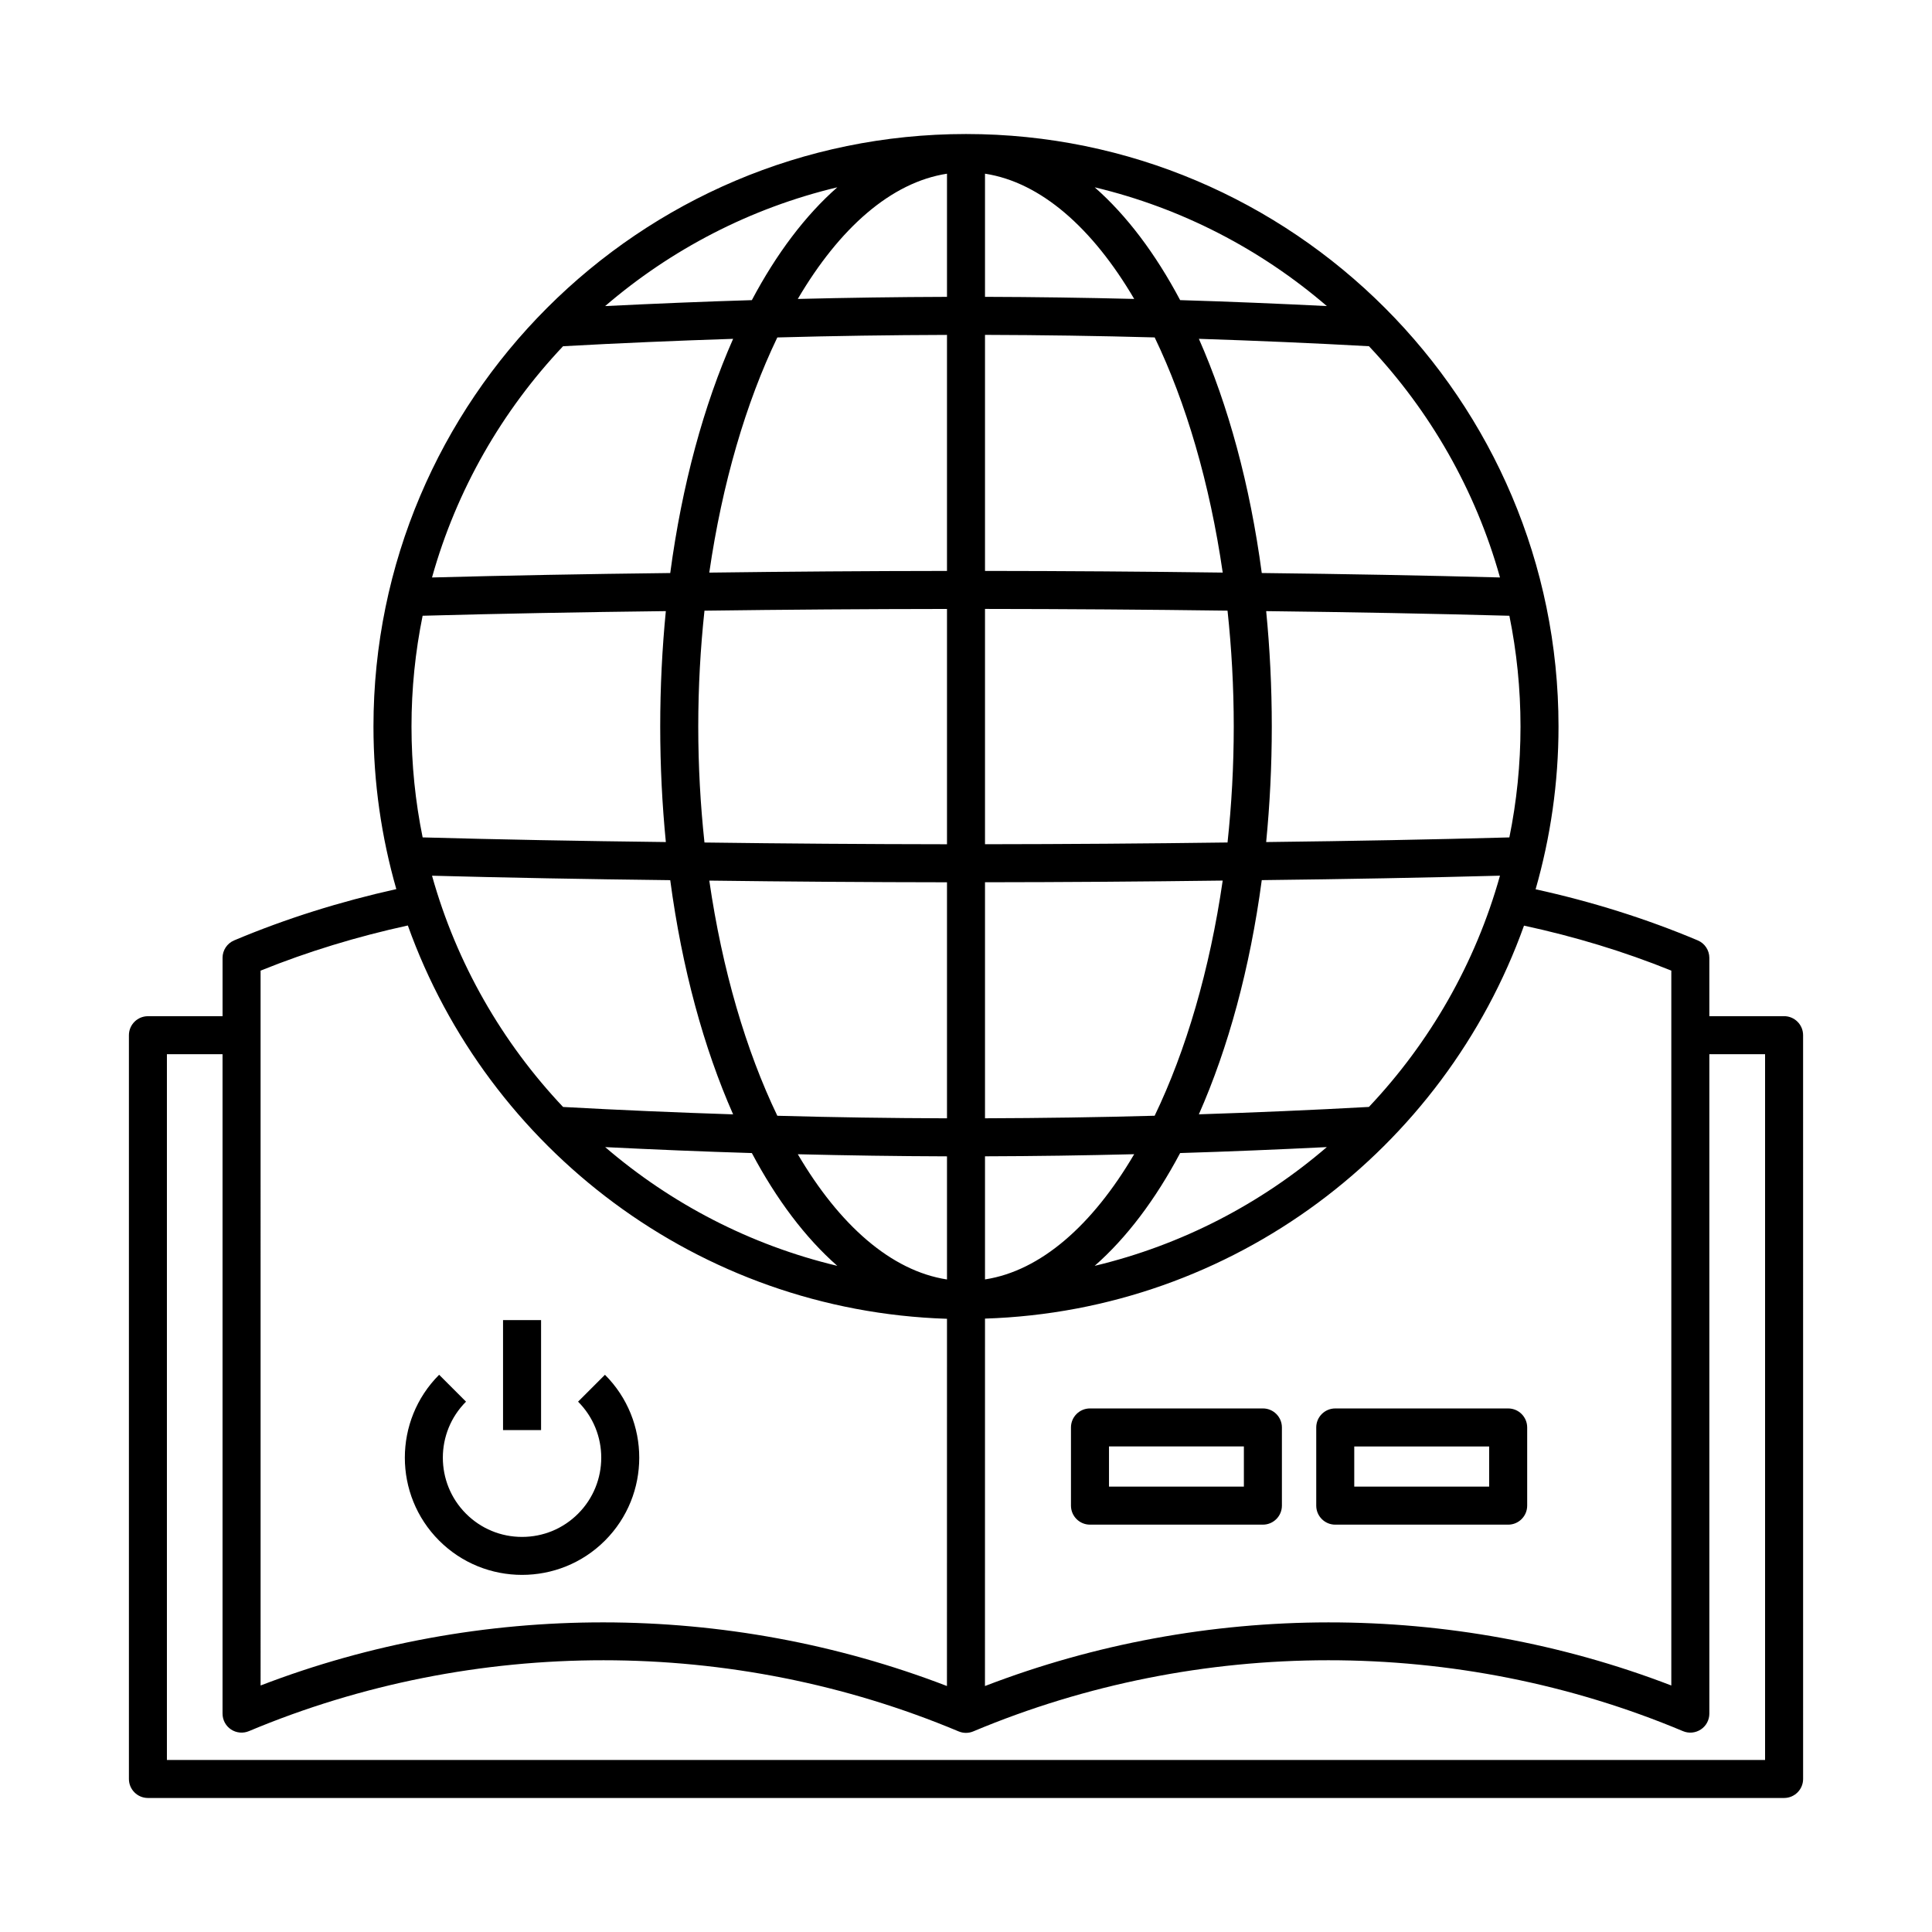 <?xml version="1.0" encoding="UTF-8"?>
<!-- Uploaded to: ICON Repo, www.svgrepo.com, Generator: ICON Repo Mixer Tools -->
<svg fill="#000000" width="800px" height="800px" version="1.1" viewBox="144 144 512 512" xmlns="http://www.w3.org/2000/svg">
 <g>
  <path d="m202.98 397.86v15.445h-19.777c-2.781 0-5.039 2.258-5.039 5.039v197.1c0 2.781 2.258 5.039 5.039 5.039h433.6c2.781 0 5.039-2.258 5.039-5.039l-0.004-197.11c0-2.781-2.258-5.039-5.039-5.039h-19.805v-15.445c0-2.027-1.211-3.856-3.082-4.641-13.797-5.816-28.234-10.309-42.961-13.539 3.926-13.715 6.07-28.172 6.07-43.133 0.008-86.582-70.438-157.02-157.02-157.02-86.586 0-157.03 70.438-157.03 157.02 0 14.941 2.137 29.383 6.055 43.086-14.809 3.293-29.254 7.805-42.965 13.586-1.875 0.785-3.086 2.613-3.086 4.641zm343.97-61.312c0 10.059-1.02 19.879-2.953 29.375-20.27 0.555-41.48 0.961-64.453 1.23 0.969-9.875 1.492-20.098 1.492-30.605 0-10.5-0.52-20.719-1.488-30.594 22.941 0.27 44.152 0.672 64.453 1.227 1.93 9.492 2.949 19.312 2.949 29.367zm-85.238 102.76c7.777-17.609 13.547-38.691 16.668-62.066 22.484-0.258 43.258-0.648 63.129-1.18-6.504 23.258-18.59 44.195-34.73 61.285-14.965 0.832-30.059 1.473-45.066 1.961zm33.91 8.684c-17.445 14.992-38.43 25.957-61.52 31.469 8.465-7.43 16.105-17.566 22.648-29.891 12.914-0.391 25.906-0.938 38.871-1.578zm45.891-150.96c-19.902-0.527-40.68-0.918-63.133-1.176-3.117-23.375-8.887-44.457-16.664-62.066 15.008 0.492 30.102 1.129 45.07 1.961 16.137 17.09 28.223 38.023 34.727 61.281zm-45.883-71.922c-12.969-0.645-25.961-1.188-38.879-1.574-6.543-12.328-14.184-22.469-22.648-29.898 23.094 5.508 44.078 16.477 61.527 31.473zm-90.594-35.082c14.793 2.273 28.504 14.402 39.539 33.191-13.156-0.324-26.344-0.52-39.539-0.555zm0 42.715c15.008 0.043 30.012 0.262 44.965 0.676 8.305 17.266 14.598 38.652 18.031 62.32-20.902-0.273-41.938-0.422-62.996-0.441zm0 72.629c21.48 0.02 42.941 0.172 64.273 0.457 1.066 9.941 1.648 20.219 1.648 30.715 0 10.5-0.578 20.777-1.648 30.723-21.324 0.285-42.785 0.438-64.273 0.461zm0 72.434c20.965-0.02 42.078-0.172 62.992-0.445-3.434 23.664-9.727 45.055-18.031 62.32-14.949 0.414-29.949 0.633-44.961 0.676zm0 72.629c13.133-0.035 26.355-0.23 39.535-0.559-11.039 18.785-24.742 30.914-39.535 33.184zm0 43.008c65.895-2.094 121.66-44.941 142.84-104.14 13.352 2.875 26.461 6.832 39.039 11.922v189.45c-58.18-22.375-123.64-22.273-181.89 0.141zm-10.074-303.41v32.637c-13.199 0.035-26.387 0.23-39.539 0.555 11.035-18.789 24.742-30.918 39.539-33.191zm-51.711 259.54c6.543 12.324 14.184 22.461 22.645 29.891-23.09-5.512-44.07-16.477-61.52-31.469 12.969 0.645 25.961 1.191 38.875 1.578zm-50.031-12.215c-16.141-17.09-28.227-38.027-34.73-61.285 19.875 0.531 40.656 0.918 63.129 1.18 3.117 23.375 8.887 44.457 16.664 62.066-15-0.492-30.094-1.133-45.062-1.961zm62.207 12.527c13.184 0.324 26.402 0.52 39.535 0.559v32.629c-14.793-2.273-28.5-14.402-39.535-33.188zm-5.426-10.195c-8.305-17.266-14.598-38.652-18.031-62.32 20.922 0.273 42.031 0.422 62.992 0.445v62.551c-15.008-0.043-30.008-0.262-44.961-0.676zm-19.309-72.414c-1.07-9.945-1.648-20.223-1.648-30.723 0-10.496 0.578-20.773 1.648-30.715 21.32-0.285 42.781-0.438 64.27-0.457v62.355c-21.48-0.023-42.941-0.176-64.27-0.461zm1.273-71.527c3.434-23.664 9.727-45.055 18.031-62.32 14.953-0.414 29.953-0.633 44.965-0.676v62.551c-21.066 0.02-42.098 0.172-62.996 0.445zm33.93-102.11c-8.465 7.434-16.109 17.57-22.648 29.902-12.918 0.387-25.91 0.934-38.879 1.574 17.449-14.996 38.434-25.965 61.527-31.477zm-72.68 42.117c14.965-0.832 30.059-1.469 45.07-1.961-7.777 17.609-13.547 38.691-16.664 62.066-22.457 0.258-43.234 0.648-63.133 1.176 6.5-23.258 18.586-44.191 34.727-61.281zm-37.215 71.426c20.297-0.555 41.508-0.957 64.453-1.227-0.969 9.875-1.488 20.094-1.488 30.594 0 10.504 0.52 20.727 1.492 30.605-22.969-0.27-44.18-0.672-64.453-1.23-1.934-9.496-2.953-19.316-2.953-29.375-0.004-10.055 1.016-19.875 2.949-29.367zm-42.945 94.051c12.504-5.059 25.609-9.035 39.027-11.969 21.168 59.23 76.961 102.14 142.88 104.23l-0.012 97.32c-58.258-22.418-123.72-22.512-181.89-0.141l-0.004-189.45zm-3.09 201.54c59.711-25.07 128.26-25.047 188.07 0.062 0.625 0.262 1.285 0.395 1.949 0.395s1.324-0.129 1.949-0.395c59.805-25.113 128.36-25.133 188.07-0.062 1.555 0.656 3.34 0.48 4.742-0.449 1.406-0.934 2.25-2.508 2.25-4.195v-174.75h14.766v187.03h-423.53v-187.03h14.742v174.75c0 1.688 0.844 3.262 2.25 4.195 1.402 0.93 3.184 1.098 4.738 0.449z"/>
  <path d="m304.32 508.33-7.125 7.125c8.188 8.188 8.188 21.508 0 29.695-3.965 3.965-9.238 6.148-14.848 6.148-5.609 0-10.883-2.184-14.848-6.148-8.188-8.188-8.188-21.512 0-29.695l-7.125-7.125c-12.117 12.113-12.117 31.828 0 43.945 6.055 6.059 14.016 9.086 21.973 9.086 7.957 0 15.918-3.027 21.973-9.086 12.117-12.117 12.117-31.832 0-43.945z"/>
  <path d="m277.31 493.84h10.078v29.148h-10.078z"/>
  <path d="m478.68 517.25h-45.824c-2.781 0-5.039 2.258-5.039 5.039v20.719c0 2.781 2.258 5.039 5.039 5.039h45.824c2.781 0 5.039-2.258 5.039-5.039v-20.719c-0.004-2.785-2.258-5.039-5.039-5.039zm-5.039 20.719h-35.746v-10.645h35.746z"/>
  <path d="m543.68 548.05c2.781 0 5.039-2.258 5.039-5.039v-20.719c0-2.781-2.258-5.039-5.039-5.039h-45.824c-2.781 0-5.039 2.258-5.039 5.039v20.719c0 2.781 2.258 5.039 5.039 5.039zm-40.789-20.723h35.75v10.645h-35.75z"/>
 </g>
</svg>